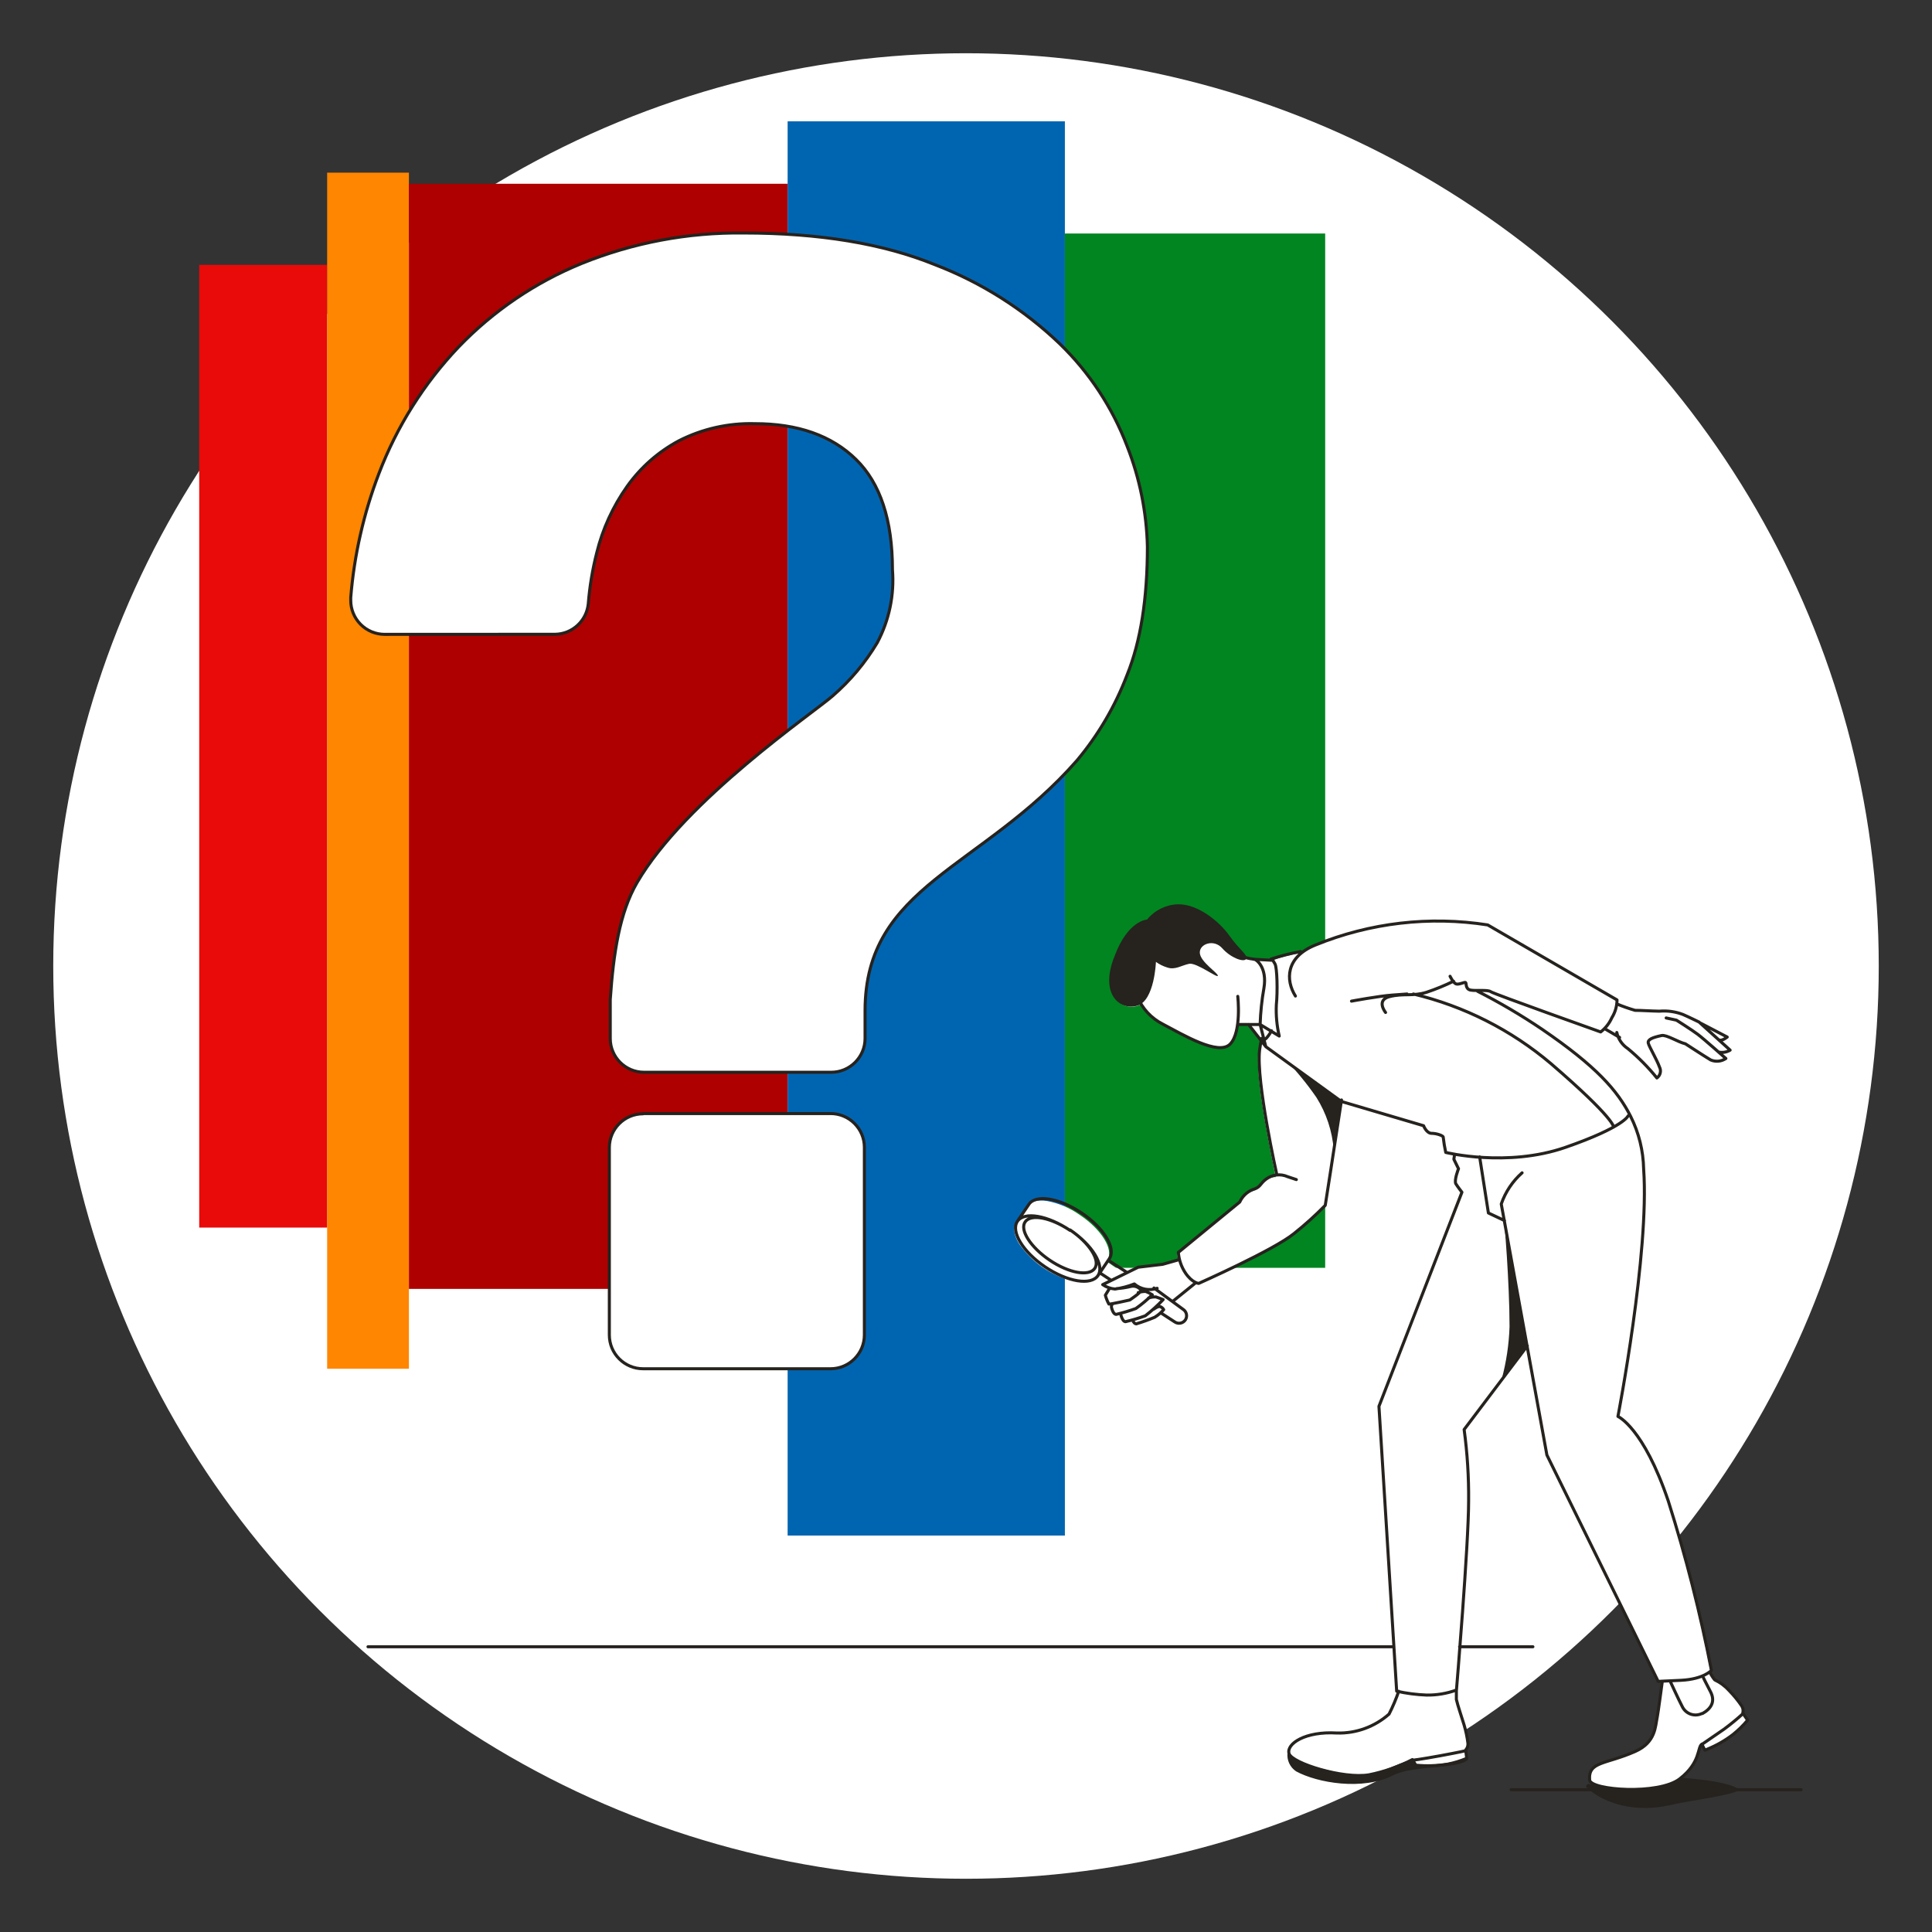 <?xml version="1.0" encoding="UTF-8"?>
<svg width="254px" height="254px" viewBox="0 0 254 254" version="1.1" xmlns="http://www.w3.org/2000/svg" xmlns:xlink="http://www.w3.org/1999/xlink">
    <rect x="0" y="0" width="254" height="254" fill="#333333" stroke="none"/>
    <title>DDD8DD8C-0E84-41B6-81CA-9E39589DC24A</title>
    <g id="Components" stroke="none" stroke-width="1" fill="none" fill-rule="evenodd">
        <g id="mBank-Illustrations-Retail" transform="translate(-561, -1681)"></g>
        <g id="retail_question_mark_man" transform="translate(7, 7)">
            <circle id="darkmodeMask" fill="#FFFFFF" fill-rule="nonzero" cx="120" cy="120" r="120"></circle>
            <g id="strokes" transform="translate(19, 8)" fill-rule="nonzero">
                <rect id="Rectangle" fill="#E90A0A" x="0.19" y="19.82" width="16.83" height="126.57"></rect>
                <rect id="Rectangle" fill="#FF8600" x="17.01" y="7.7" width="10.75" height="157.25"></rect>
                <rect id="Rectangle" fill="#AE0000" x="27.76" y="9.16" width="49.8" height="145.29"></rect>
                <rect id="Rectangle" fill="#008520" x="114" y="15.7" width="34.22" height="135.98"></rect>
                <rect id="Rectangle" fill="#0065B1" x="77.55" y="0.95" width="36.45" height="185.93"></rect>
            </g>
            <g id="whiteFill" transform="translate(39, 23)" fill="#FFFFFF" fill-rule="nonzero">
                <path d="M95.57,70 C98.398,66.631 100.633,62.807 102.18,58.69 C103.95,54.3 104.85,48.63 104.85,41.83 C104.737,37.301 103.833,32.828 102.18,28.61 C100.239,23.538 97.22,18.949 93.33,15.16 C88.588,10.672 83.004,7.168 76.9,4.85 C70.1,2.09 61.63,0.69 51.72,0.69 C44.452,0.594 37.237,1.936 30.49,4.64 C24.377,7.134 18.855,10.881 14.28,15.64 C9.732,20.44 6.177,26.092 3.82,32.27 C1.823,37.501 0.577,42.989 0.12,48.57 C0.023,49.753 0.401,50.926 1.17,51.83 C1.939,52.735 3.037,53.296 4.22,53.39 L27,53.39 C29.32,53.397 31.252,51.613 31.43,49.3 C31.61,47.043 31.981,44.804 32.54,42.61 C33.317,39.47 34.674,36.502 36.54,33.86 C38.317,31.358 40.652,29.304 43.36,27.86 C46.433,26.3 49.845,25.53 53.29,25.62 C58.95,25.62 63.43,27.2 66.62,30.31 C69.81,33.42 71.42,38.31 71.42,44.83 C71.677,48.152 70.983,51.478 69.42,54.42 C67.851,57.053 65.869,59.416 63.55,61.42 C63.11,61.81 62.21,62.49 60.96,63.42 C55.14,67.85 43,77 37.84,86 C35.38,90.22 34.68,96.14 34.32,101.38 L34.32,106.52 C34.303,108.951 36.24,110.945 38.67,111 L63.28,111 C65.735,110.995 67.725,109.005 67.73,106.55 L67.73,102.9 C67.73,92.32 73.99,87.71 81.92,81.9 C86.903,78.459 91.482,74.467 95.57,70 L95.57,70 Z" id="Path"></path>
                <rect id="Rectangle" x="34.11" y="116.43" width="33.52" height="33.52" rx="4.45"></rect>
                <path d="M181.84,198 C182.539,197.448 183.179,196.824 183.75,196.14 L183.12,195.23 L183.12,195.13 C183.182,194.848 183.128,194.552 182.97,194.31 C182.483,193.602 181.941,192.933 181.35,192.31 C180.821,191.724 180.183,191.249 179.47,190.91 L179.41,190.91 C179.169,190.627 178.97,190.31 178.82,189.97 L178.73,189.8 L178.87,189.67 C177.429,182.151 175.542,174.725 173.22,167.43 C170.3,158.79 167.32,156.72 166.75,156.43 L166.6,156.34 L166.6,156.16 C167.02,153.94 170.68,134.16 169.95,123.79 C169.9,121.393 169.319,119.036 168.25,116.89 C166.63,113.7 164.03,110.53 156.63,105.46 C154.028,103.689 151.319,102.079 148.52,100.64 L147.65,100.19 L148.65,100.19 C149.112,100.122 149.584,100.188 150.01,100.38 C150.42,100.66 157.55,103.23 164.44,105.66 C164.44,105.66 164.56,105.56 164.74,105.38 L164.88,105.25 L166.88,106.46 L166.88,106.53 C167.119,107.077 167.516,107.54 168.02,107.86 C169.429,109.009 170.712,110.302 171.85,111.72 C172.237,111.362 172.343,110.793 172.11,110.32 C171.864,109.723 171.587,109.139 171.28,108.57 C171.022,108.132 170.808,107.67 170.64,107.19 C170.51,106.56 171.45,106.31 172.43,106.1 C173.071,106.13 173.694,106.322 174.24,106.66 C174.666,106.867 175.107,107.041 175.56,107.18 L175.63,107.18 C175.88,107.34 178.12,108.8 178.91,109.28 C179.516,109.534 180.207,109.474 180.76,109.12 L179.87,108.34 L180.46,108.34 C180.764,108.305 181.059,108.214 181.33,108.07 L180,106.88 L180.41,106.75 C180.607,106.673 180.792,106.568 180.96,106.44 L177.55,104.65 L177.28,104.43 C177.28,104.43 175.87,103.75 175.17,103.43 C174.191,103.049 173.136,102.901 172.09,103 C171.512,103.012 170.935,102.988 170.36,102.93 C169.874,102.895 169.386,102.895 168.9,102.93 C168.211,102.771 167.541,102.54 166.9,102.24 L166.46,102.08 L166.46,101.88 C166.47,101.76 166.47,101.64 166.46,101.52 L149.51,91.71 C141.877,90.529 134.066,91.442 126.91,94.35 C126.302,94.581 125.729,94.898 125.21,95.29 L125.06,95.41 L124.91,95.29 C123.621,95.533 122.351,95.867 121.11,96.29 L121.05,96.29 L117.67,95.87 L117.61,95.76 C117.427,95.491 117.223,95.237 117,95 C116.459,94.419 115.954,93.804 115.49,93.16 C114.08,91.16 111.31,89.09 108.88,89.09 L108.75,89.09 C107.234,89.157 105.818,89.861 104.85,91.03 L104.79,91.11 L104.69,91.11 C104.27,91.17 102.08,91.68 100.52,95.92 C99.64,98.31 99.78,100.35 100.89,101.53 C101.553,102.26 102.578,102.541 103.52,102.25 C103.623,102.215 103.724,102.172 103.82,102.12 L104.02,102.01 L104.14,102.2 C104.833,103.231 105.771,104.073 106.87,104.65 L107.67,105.07 L107.8,105.14 C109.93,106.29 112.59,107.72 114.36,107.72 C114.836,107.761 115.307,107.593 115.65,107.26 C116.219,106.53 116.55,105.644 116.6,104.72 L116.6,104.51 L118,104.51 L118,104.71 L119.67,106.86 L119.67,107 C119.568,107.422 119.492,107.849 119.44,108.28 C118.98,112.13 121.44,123.28 121.66,124.49 L121.72,124.76 L121.45,124.76 C121.016,124.824 120.606,125 120.26,125.27 C120.021,125.445 119.809,125.654 119.63,125.89 C119.356,126.279 118.945,126.55 118.48,126.65 C117.751,126.936 117.162,127.496 116.84,128.21 L116.77,128.29 L108.77,134.89 C108.777,135.08 108.807,135.268 108.86,135.45 L108.86,135.67 L106.7,136.28 L103.45,136.67 L101.83,137.46 L99.47,135.82 L99.6,135.62 C100.45,134.29 98.81,131.62 95.95,129.72 C94.672,128.811 93.211,128.19 91.67,127.9 C90.42,127.71 89.51,127.95 89.09,128.57 L87.59,130.8 C87.16,131.43 87.3,132.39 87.98,133.51 C89.733,136.063 92.394,137.852 95.42,138.51 C96.7,138.72 97.66,138.51 98.08,137.86 L98.38,137.42 L99.78,138.42 L98.87,138.86 C99.079,138.984 99.296,139.094 99.52,139.19 L99.8,139.29 L99.18,140.29 C99.269,140.676 99.421,141.044 99.63,141.38 L100.09,141.38 L100.01,141.72 C99.98,141.811 99.98,141.909 100.01,142 C100.19,142.62 100.4,142.74 100.57,142.78 C100.698,142.768 100.826,142.744 100.95,142.71 L101.45,142.57 L101.25,143.04 C101.43,143.63 101.65,143.76 101.81,143.79 C102.057,143.769 102.3,143.712 102.53,143.62 L102.73,143.56 L102.83,143.74 C102.897,143.906 103.038,144.031 103.21,144.08 C103.767,143.931 104.312,143.74 104.84,143.51 L104.91,143.51 C105.22,143.39 105.49,143.28 105.61,143.25 C105.835,143.15 106.039,143.007 106.21,142.83 L106.36,142.69 L106.53,142.82 L108.26,143.95 C108.692,144.096 109.167,143.931 109.417,143.55 C109.666,143.169 109.626,142.667 109.32,142.33 L107.91,141 L110.97,138.5 L111.11,138.57 C111.248,138.644 111.396,138.694 111.55,138.72 C111.62,138.72 121.41,134.32 124.05,132.17 C125.486,131.022 126.851,129.79 128.14,128.48 C128.14,128.48 128.67,125.07 129.27,121.15 L129.27,121.07 L130.27,114.58 L141.14,117.8 L141.19,117.9 C141.28,118.1 141.62,118.75 142.19,118.78 C142.707,118.802 143.213,118.938 143.67,119.18 L143.76,119.25 L143.76,119.38 C143.84,120.05 143.95,120.72 144.09,121.38 C144.403,121.41 144.713,121.461 145.02,121.53 L145.27,121.53 L145.14,122.3 L145.77,123.53 L145.77,123.63 C145.467,124.203 145.359,124.86 145.46,125.5 C145.61,125.74 145.86,126.09 146.17,126.5 L146.26,126.61 L135.26,154.85 L137.59,192.29 L137.68,192.29 L137.96,192.35 L137.86,192.62 C137.531,193.579 137.129,194.511 136.66,195.41 C134.777,197.111 132.306,198.012 129.77,197.92 C126.47,197.72 124.5,198.67 123.77,199.55 C123.52,199.818 123.419,200.193 123.5,200.55 C123.8,201.61 129.06,203.4 132.65,203.4 C133.092,203.406 133.534,203.373 133.97,203.3 C135.709,202.979 137.393,202.41 138.97,201.61 L139.53,201.34 L139.73,201.25 L140.2,202.03 C140.2,202.03 140.95,202.09 141.91,202.09 C142.712,202.1 143.512,202.03 144.3,201.88 C145.166,201.719 146.012,201.461 146.82,201.11 L146.66,200.05 L146.72,199.97 C146.901,199.749 146.988,199.465 146.96,199.18 C146.86,198.354 146.69,197.537 146.45,196.74 C146.3,196.26 146.15,195.74 146,195.34 C145.77,194.64 145.56,193.98 145.41,193.43 L145.41,192.16 C145.47,191.35 147.01,172.89 147.01,167.28 C147.03,164.174 146.84,161.07 146.44,157.99 L146.44,157.89 L154.83,146.81 L157.45,161.24 L172,191 L172.57,191 L172.57,191.3 C172.51,191.7 172.04,195.2 171.94,195.69 C171.916,195.895 171.879,196.099 171.83,196.3 C171.751,198.069 170.65,199.631 169.01,200.3 C167.98,200.753 166.921,201.137 165.84,201.45 C163.76,202.1 162.92,202.45 163.08,204.02 C163.08,204.2 163.3,204.37 163.67,204.53 C165.234,205.024 166.871,205.247 168.51,205.19 C171.36,205.19 173.73,204.68 174.85,203.82 C176.102,202.939 176.988,201.63 177.34,200.14 C177.39,199.927 177.461,199.72 177.55,199.52 L177.77,199.07 L178.24,200.01 L178.53,199.88 C179.712,199.402 180.825,198.77 181.84,198 L181.84,198 Z" id="Path"></path>
            </g>
            <path d="M43.56,76.4 C42.374,76.395 41.24,75.919 40.405,75.077 C39.571,74.235 39.105,73.096 39.11,71.91 C39.11,71.8 39.11,71.68 39.11,71.57 C39.562,65.988 40.808,60.5 42.81,55.27 C45.166,49.086 48.725,43.43 53.28,38.63 C57.854,33.869 63.376,30.121 69.49,27.63 C76.232,24.904 83.448,23.545 90.72,23.63 C100.68,23.63 109.073,25.017 115.9,27.79 C122.014,30.133 127.6,33.672 132.33,38.2 C136.228,41.982 139.249,46.573 141.18,51.65 C142.838,55.866 143.742,60.341 143.85,64.87 C143.85,71.703 142.96,77.323 141.18,81.73 C139.622,85.83 137.388,89.639 134.57,93 C122.04,107.27 106.73,109.42 106.73,125.86 L106.73,129.52 C106.73,131.978 104.738,133.97 102.28,133.97 L77.67,133.97 C75.218,133.97 73.23,131.982 73.23,129.53 L73.23,129.53 L73.23,124.4 C73.65,118.29 74.46,112.98 76.75,109.04 C83.09,98.14 100.04,86.64 102.46,84.5 C104.777,82.494 106.759,80.131 108.33,77.5 C109.899,74.556 110.593,71.225 110.33,67.9 C110.33,61.36 108.73,56.523 105.53,53.39 C102.33,50.257 97.887,48.693 92.2,48.7 C88.755,48.609 85.342,49.379 82.27,50.94 C79.562,52.384 77.227,54.438 75.45,56.94 C73.579,59.58 72.222,62.548 71.45,65.69 C70.891,67.888 70.519,70.129 70.34,72.39 C70.113,74.629 68.25,76.346 66,76.39 L43.56,76.4 Z M77.56,139.4 L102.19,139.4 C103.368,139.397 104.498,139.863 105.332,140.693 C106.167,141.524 106.637,142.652 106.64,143.83 L106.64,143.83 L106.64,168.5 C106.64,170.958 104.648,172.95 102.19,172.95 L77.55,172.95 C75.098,172.95 73.11,170.962 73.11,168.51 L73.11,168.51 L73.11,143.87 C73.11,141.418 75.098,139.43 77.55,139.43 L77.55,139.43 L77.56,139.4 Z M144.71,162.33 L148.53,165.13 C148.756,165.27 148.916,165.495 148.976,165.754 C149.037,166.013 148.991,166.285 148.85,166.51 L148.85,166.51 L148.85,166.51 C148.551,166.973 147.934,167.107 147.47,166.81 L147.47,166.81 L145.73,165.68 M138.9,158.81 L141.08,160.23 M138.95,161.23 L137.59,160.34 M126.76,153.56 L128.27,151.33 C129.17,149.99 132.27,150.5 135.2,152.47 C138.13,154.44 139.75,157.12 138.85,158.47 L137.35,160.7 M133.69,154.7 C136.62,156.7 138.25,159.36 137.35,160.7 C136.45,162.04 133.35,161.54 130.42,159.57 C127.49,157.6 125.86,154.91 126.76,153.57 C127.66,152.23 130.76,152.8 133.68,154.76 L133.69,154.7 Z M133.69,154.7 C136.21,156.4 137.69,158.7 136.92,159.77 C136.15,160.84 133.53,160.38 131.01,158.68 C128.49,156.98 127.01,154.68 127.79,153.62 C128.57,152.56 131.16,153.07 133.68,154.76 L133.69,154.7 Z M160.87,147.47 C160.87,147.47 158.11,135.13 158.6,131.03 C158.67,130.51 158.76,130.03 158.87,129.52 M163.43,148.08 L162.29,147.7 C161.351,147.282 160.259,147.409 159.44,148.03 C158.61,148.65 158.77,149.09 157.68,149.4 C156.93,149.71 156.326,150.292 155.99,151.03 L147.92,157.65 C147.99,158.619 148.31,159.553 148.85,160.36 C149.74,161.67 150.59,161.73 150.59,161.73 C150.59,161.73 160.48,157.34 163.13,155.17 C164.571,154.022 165.941,152.786 167.23,151.47 C167.23,151.47 168.52,143.25 169.37,137.61 M144.7,165.11 C144.7,165.11 145.24,164.69 145.53,164.78 C145.727,164.853 145.891,164.995 145.99,165.18 C145.649,165.571 145.252,165.908 144.81,166.18 C144.02,166.51 143.2,166.8 142.38,167.05 C142.22,167.05 142.05,166.9 141.89,166.54 M143.98,163.66 C144.299,163.541 144.64,163.49 144.98,163.51 C145.27,163.6 145.92,163.86 145.92,163.86 C145.192,164.629 144.407,165.341 143.57,165.99 C142.722,166.296 141.857,166.554 140.98,166.76 C140.78,166.76 140.57,166.57 140.38,165.94 M142.64,162.94 C142.962,162.83 143.3,162.779 143.64,162.79 C143.935,162.909 144.219,163.053 144.49,163.22 C143.821,163.882 143.099,164.487 142.33,165.03 C141.486,165.336 140.624,165.594 139.75,165.8 C139.55,165.8 139.33,165.61 139.15,164.98 C139.079,164.775 139.13,164.547 139.28,164.39 M138.83,162.45 L138.32,163.28 C138.426,163.688 138.584,164.082 138.79,164.45 C138.93,164.5 141.53,163.91 141.53,163.91 C141.53,163.91 143.04,162.91 143.02,162.64 C142.718,162.202 142.175,161.998 141.66,162.13 C141.056,162.278 140.44,162.372 139.82,162.41 M150.1,161.73 L147.29,164 M145.13,162.37 C144.1,162.728 142.957,162.511 142.13,161.8 C141.313,162.122 140.46,162.347 139.59,162.47 C139.009,162.42 138.451,162.22 137.97,161.89 L142.64,159.6 L145.85,159.22 L148.01,158.61 M159.42,130.61 L169.35,137.81 L180.16,141 C180.16,141 180.53,142 181.22,142 C181.91,142 182.78,142.33 182.74,142.51 C182.816,143.182 182.926,143.849 183.07,144.51 C183.07,144.51 191.14,146.51 198.82,143.84 C206.5,141.17 207.04,139.71 207.04,139.71 M164,118.1 C162.671,118.338 161.361,118.672 160.08,119.1 M176.89,215.35 C176.537,216.378 176.113,217.381 175.62,218.35 C173.736,220.021 171.287,220.911 168.77,220.84 C164.58,220.58 162.1,222.27 162.47,223.54 C162.84,224.81 169.62,226.92 173,226.33 C174.981,225.932 176.896,225.259 178.69,224.33 L179.14,225.07 C180.523,225.202 181.918,225.158 183.29,224.94 C184.16,224.769 185.011,224.511 185.83,224.17 L185.69,223.07 C185.909,222.832 186.018,222.512 185.99,222.19 C185.887,221.357 185.713,220.534 185.47,219.73 C185.1,218.52 184.68,217.33 184.47,216.43 L184.47,215.16 M211.54,214.07 C211.54,214.07 211,218.14 210.89,218.67 C210.61,219.98 210.7,222.05 207.99,223.26 C204.08,224.99 201.78,224.55 201.99,227.02 C202.12,228.36 211.07,229.02 213.84,226.86 C216.61,224.7 216.13,222.73 216.74,222.3 L216.74,222.3 L217.14,223.1 L217.47,222.96 L217.47,222.96 C218.671,222.473 219.801,221.827 220.83,221.04 C221.534,220.475 222.18,219.842 222.76,219.15 L222.12,218.22 C222.211,217.901 222.16,217.558 221.98,217.28 C221.496,216.567 220.95,215.898 220.35,215.28 C219.813,214.679 219.16,214.193 218.43,213.85 C218.181,213.543 217.97,213.207 217.8,212.85 M216.57,127.51 L220.08,129.34 C220.08,129.34 219.46,129.85 219.08,129.74 M205.6,125 C206.37,125.321 207.158,125.598 207.96,125.83 C208.75,125.83 210.04,125.92 211.15,125.94 C212.203,125.848 213.262,125.995 214.25,126.37 C214.95,126.67 216.38,127.37 216.38,127.37 L220.46,131.06 C220.002,131.339 219.453,131.429 218.93,131.31 M212.05,126.83 L213.4,127.12 C213.4,127.12 215.4,128.38 216.2,128.98 C217,129.58 219.9,132.16 219.9,132.16 C219.309,132.559 218.556,132.63 217.9,132.35 C217.05,131.84 214.58,130.23 214.58,130.23 C213.58,129.99 212.1,129.01 211.45,129.14 C210.23,129.4 209.59,129.67 209.7,130.14 C209.81,130.61 210.79,132.23 211.17,133.27 C211.436,133.77 211.291,134.39 210.83,134.72 C209.691,133.307 208.411,132.014 207.01,130.86 C206.269,130.369 205.749,129.609 205.56,128.74 M163.31,123.95 C162,121.86 162,118.83 165.94,117.24 C173.109,114.317 180.94,113.404 188.59,114.6 L205.59,124.46 C205.583,125.288 205.348,126.098 204.91,126.8 C204.582,127.535 204.077,128.177 203.44,128.67 C203.44,128.67 189.39,123.67 188.99,123.38 C188.59,123.09 187.08,123.3 186.35,123.17 C185.62,123.04 185.82,122.26 185.68,122.17 C185.54,122.08 184.77,122.5 184.41,122.35 C184.05,122.2 183.64,121.35 183.64,121.35 M222.15,218.29 C221.35,219.02 220.512,219.708 219.64,220.35 L216.73,222.35 M212.62,214.12 C212.62,214.12 213.74,216.56 214.17,217.37 C214.629,218.33 215.779,218.737 216.74,218.28 L216.82,218.28 C217.94,217.66 218.56,216.71 217.88,215.41 C217.2,214.11 216.96,213.6 216.96,213.6 M178.71,224.42 C178.71,224.42 179.78,224.3 182.39,223.82 C185,223.34 185.71,223.16 185.71,223.16 M142.51,124 C143.161,125.583 144.361,126.879 145.89,127.65 C148.52,129.03 153.2,131.85 154.73,130.26 C156.26,128.67 155.73,123.99 155.73,123.99 M156.23,118.72 C156.726,118.908 157.243,119.032 157.77,119.09 C158.13,119.03 159.63,120.17 159.17,122.9 C158.888,124.483 158.721,126.083 158.67,127.69 L161.18,129.21 C160.865,127.864 160.737,126.481 160.8,125.1 C160.98,123.4 160.91,120.21 160.62,119.72 L160.33,119.23 M157.14,127.68 L159.41,130.59 L158.67,127.69 L155.73,127.69 M160.33,119.25 L157.77,119.11 M175.16,126.11 C175.16,126.11 173.85,124.48 175.7,124.02 C177.55,123.56 178.76,124.02 180.56,123.45 C181.77,123.043 182.952,122.559 184.1,122 M170.68,124.62 C170.68,124.62 174.18,123.96 176.08,123.82 L177.99,123.68 M193.11,147.19 C191.858,148.297 190.914,149.71 190.37,151.29 L196.37,184.29 L211,214.05 L214,213.91 C217,213.76 218,212.6 218,212.6 C216.536,205.078 214.643,197.646 212.33,190.34 C209.06,180.67 205.71,179.22 205.71,179.22 C205.71,179.22 209.87,157.7 209.09,146.69 C209.043,144.285 208.459,141.92 207.38,139.77 C205.65,136.35 202.85,133.18 195.74,128.32 C193.016,126.479 190.181,124.809 187.25,123.32 M193.8,169.94 L185.49,180.94 C185.911,184.048 186.109,187.183 186.08,190.32 C186.08,196.07 184.48,215.19 184.48,215.19 C183.221,215.647 181.889,215.871 180.55,215.85 C179.227,215.8 177.912,215.63 176.62,215.34 L174.29,177.89 L185.2,149.74 C185.2,149.74 184.69,149.09 184.41,148.65 C184.13,148.21 184.75,146.65 184.75,146.65 L184.14,145.41 L184.23,144.8 M187.53,145.09 L188.68,152.47 L190.8,153.47 M204,128.26 L205.93,129.39 M159.25,129.66 C159.25,129.66 159.4,129.66 159.75,129.17 C159.909,128.965 160.046,128.743 160.16,128.51 M178.81,123.68 C185.479,125.271 191.679,128.409 196.91,132.84 C205.35,140.11 205.14,141.18 205.14,141.18 M191.67,228.29 L229.8,228.29 M184.89,209.5 L194.53,209.5 M41.38,209.5 L176,209.5" id="blackStroke" stroke="#26221E" stroke-width="0.4" stroke-linecap="round" stroke-linejoin="round"></path>
            <path d="M190.43,174.32 L193.67,169.98 L190.76,153.41 C190.76,153.41 191.46,161.6 191.46,167.41 C191.383,169.745 191.037,172.064 190.43,174.32 Z M168.34,144.14 L169.34,137.75 L162.07,132.37 C163.531,133.899 164.868,135.54 166.07,137.28 C167.371,139.349 168.15,141.703 168.34,144.14 L168.34,144.14 Z M147.81,111.89 C146.251,111.951 144.794,112.68 143.81,113.89 C143.81,113.89 141.27,113.99 139.52,118.73 C137.52,123.73 140.25,125.89 142.52,125.22 C144.79,124.55 144.97,119.46 144.97,119.46 C145.417,119.782 145.913,120.028 146.44,120.19 C147.5,120.57 148.38,119.89 149.35,119.71 C150.32,119.53 153.09,121.65 153.11,121.28 C153.13,120.91 150.81,119.47 150.74,118.28 C150.67,117.09 152.58,116.41 153.69,117.67 C154.8,118.93 156.54,119.56 156.83,119.07 C157.12,118.58 155.97,117.91 154.62,116 C153.27,114.09 150.4,111.81 147.84,111.89 L147.81,111.89 Z M179.18,225.12 C178.97,225.12 178.57,224.38 178.57,224.38 C176.57,224.84 174.57,226.22 172.19,226.38 C169.55,226.54 165.63,225.14 164.19,224.84 C163.488,224.469 162.842,224.001 162.27,223.45 C162.161,224.408 162.597,225.346 163.4,225.88 C166.17,227.39 172.16,228.46 176.2,226.38 C178.82,225.03 185.04,225.63 186.03,224.28 C183.777,224.769 181.484,225.051 179.18,225.12 L179.18,225.12 Z M221.45,228.12 C220.11,227.36 217.14,226.96 214.31,226.74 C214.31,226.74 211.83,228.34 206.89,228.36 C205.174,228.189 203.471,227.912 201.79,227.53 C201.52,227.68 201.44,227.85 201.64,228.04 C203.95,230.18 208.13,231.34 212.55,230.32 C215.43,229.64 222.64,228.79 221.45,228.1 L221.45,228.12 Z" id="blackFill" fill="#26221E" fill-rule="nonzero"></path>
        </g>
    </g>
</svg>